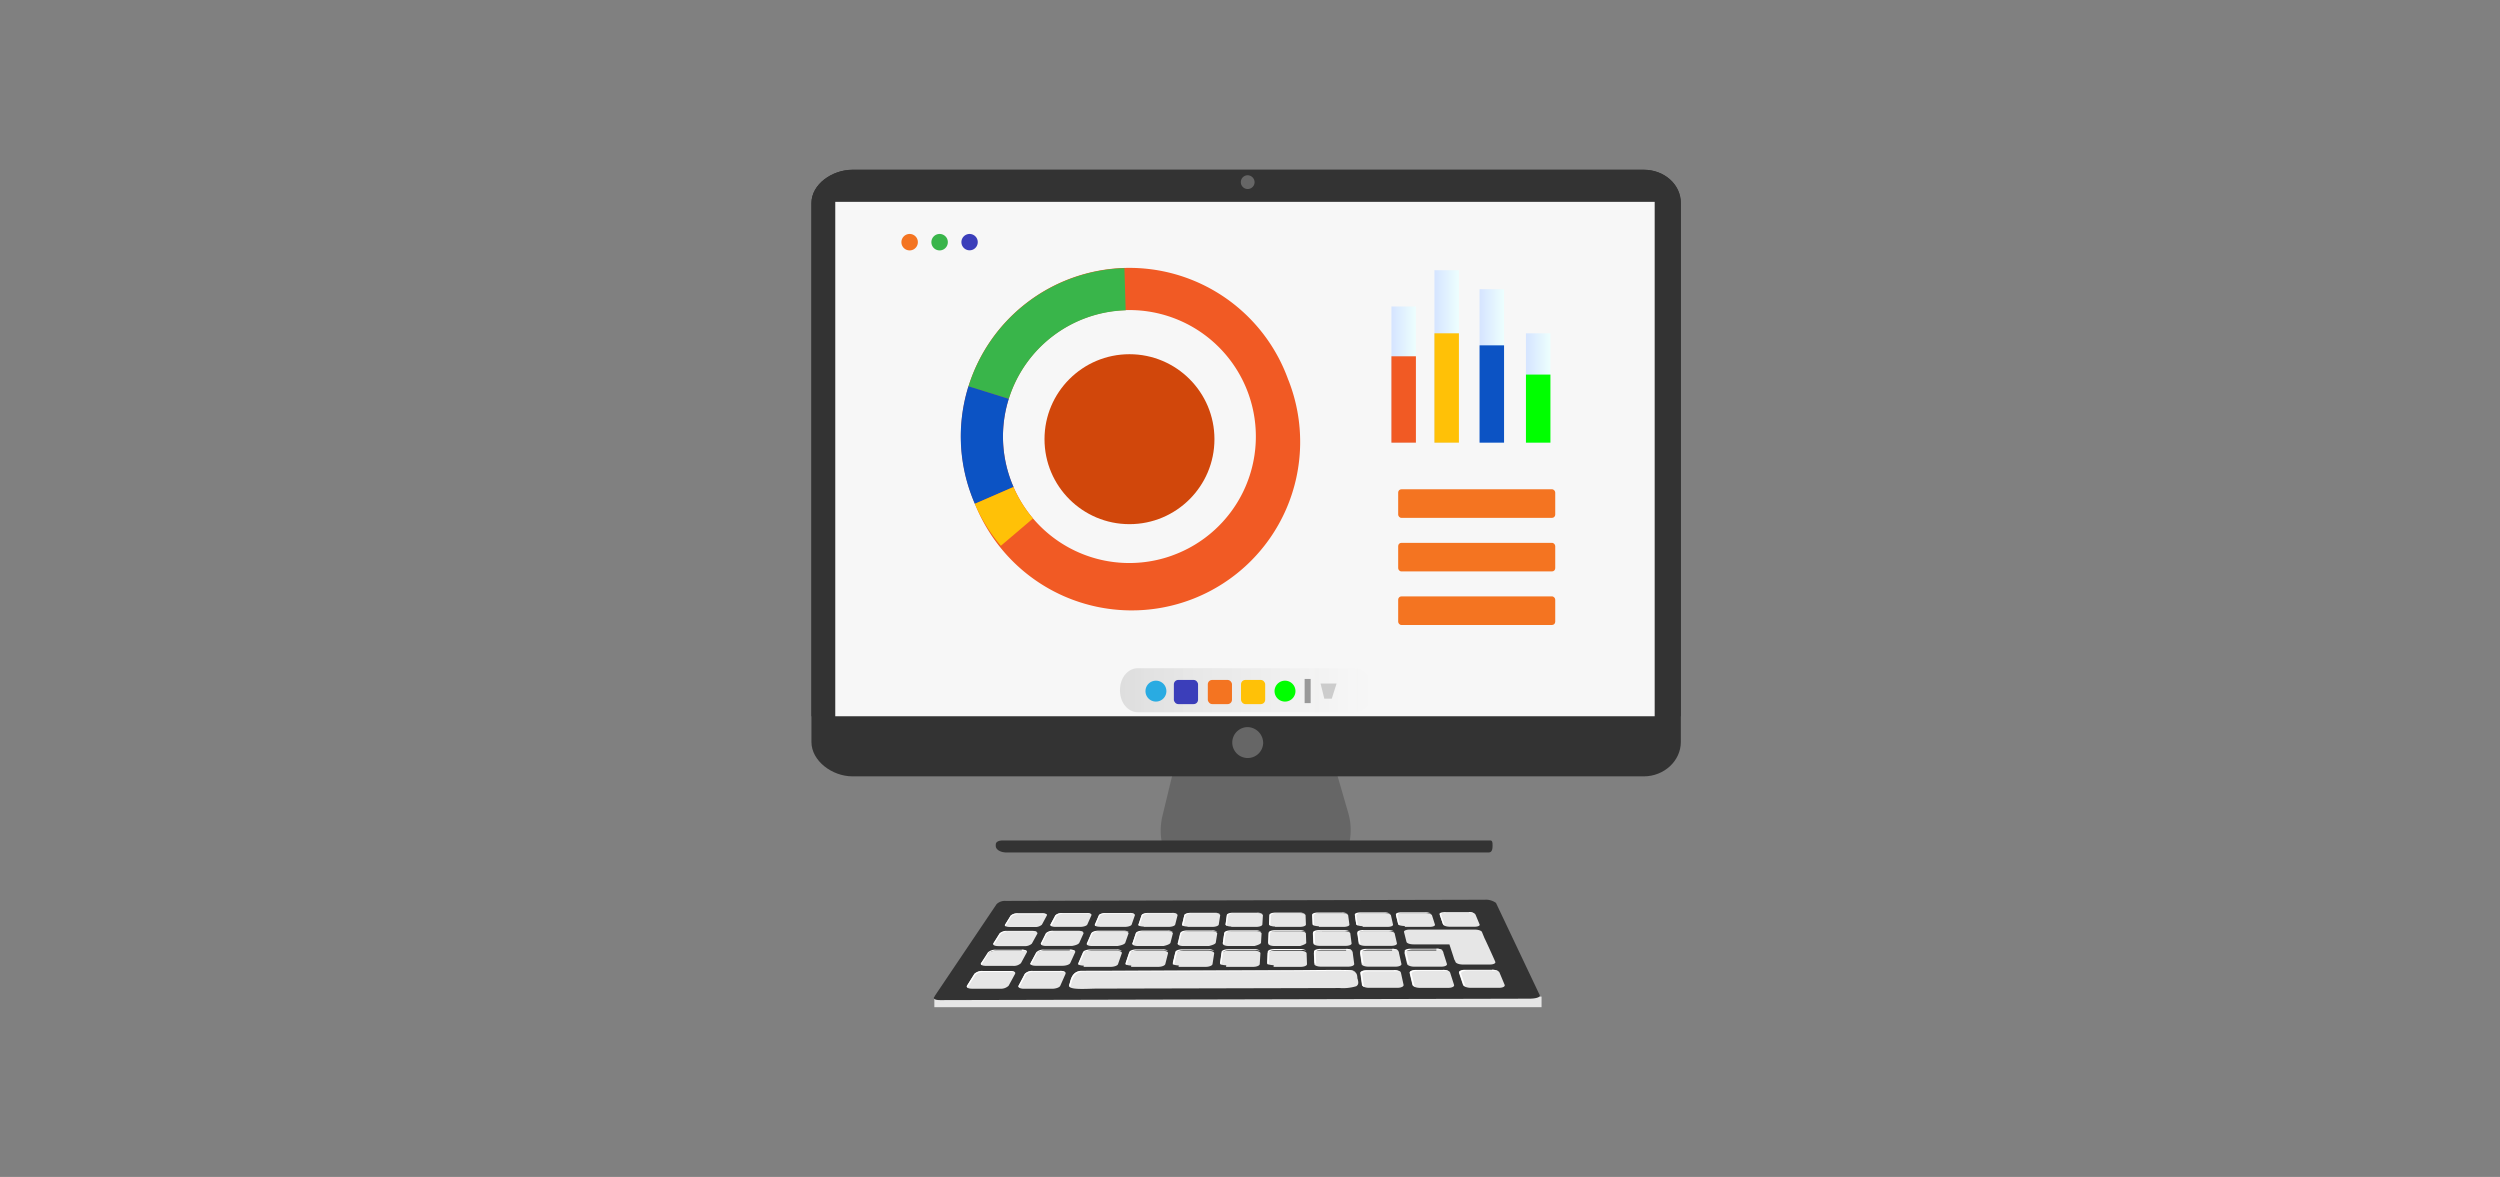 <svg id="Layer_1" data-name="Layer 1" xmlns="http://www.w3.org/2000/svg" xmlns:xlink="http://www.w3.org/1999/xlink" viewBox="0 0 504.57 237.54"><rect x="0" y="0" width="504.57" height="237.54" fill="#808080" stroke="none"/><defs><style>.cls-1{fill:#666;}.cls-2{fill:#333;}.cls-3{fill:#f7f7f7;}.cls-4{fill:url(#linear-gradient);}.cls-5{fill:url(#linear-gradient-2);}.cls-6{fill:url(#linear-gradient-3);}.cls-7{fill:url(#linear-gradient-4);}.cls-8{fill:#f15a24;}.cls-9{fill:#ffc107;}.cls-10{fill:#0c53c4;}.cls-11{fill:lime;}.cls-12{fill:#f47421;}.cls-13{fill:#39b54a;}.cls-14{fill:#d1470b;}.cls-15{opacity:0.1;fill:url(#linear-gradient-5);}.cls-16{fill:#29abe2;}.cls-17{fill:#3b3eba;}.cls-18{fill:#ccc;}.cls-19{fill:#999;}.cls-20{fill:#e6e6e6;}.cls-21{fill:#fff;}</style><linearGradient id="linear-gradient" x1="280.83" y1="75.6" x2="285.78" y2="75.6" gradientUnits="userSpaceOnUse"><stop offset="0" stop-color="#d5e4ff"/><stop offset="1" stop-color="#edfffe"/></linearGradient><linearGradient id="linear-gradient-2" x1="289.51" y1="71.94" x2="294.46" y2="71.94" xlink:href="#linear-gradient"/><linearGradient id="linear-gradient-3" x1="298.62" y1="73.85" x2="303.56" y2="73.85" xlink:href="#linear-gradient"/><linearGradient id="linear-gradient-4" x1="307.98" y1="78.3" x2="312.92" y2="78.3" xlink:href="#linear-gradient"/><linearGradient id="linear-gradient-5" x1="226.04" y1="139.3" x2="276.98" y2="139.3" gradientUnits="userSpaceOnUse"><stop offset="0.02"/><stop offset="1" stop-color="#545453" stop-opacity="0"/></linearGradient></defs><path class="cls-1" d="M272.26,170.44a12.38,12.38,0,0,0-.22-6.62l-5.49-19a5.44,5.44,0,0,0-4.86-4.09L244,141a5.35,5.35,0,0,0-4.68,4.23l-4.65,19.21a12.73,12.73,0,0,0-.09,6Z"/><path class="cls-2" d="M301.24,170.73c0,1-.3,1.32-.79,1.32H202.91c-.49,0-1.94-.33-1.94-1.32v-.23c0-1,1.45-.87,1.94-.87h97.54c.49,0,.79-.12.79.87Z"/><path class="cls-2" d="M339.24,149.75c0,3.84-3.41,6.94-7.47,6.94H172.05c-4.07,0-8.28-3.1-8.28-6.94V41c0-3.84,4.21-6.74,8.28-6.74H331.77c4.06,0,7.47,2.9,7.47,6.74Z"/><path class="cls-2" d="M331.77,34.27H172.05c-4.07,0-8.28,2.9-8.28,6.74V144.56H339.24V41C339.24,37.17,335.83,34.27,331.77,34.27Z"/><path class="cls-1" d="M254.94,150.05a3.12,3.12,0,1,1-3.12-3.3A3.21,3.21,0,0,1,254.94,150.05Z"/><path class="cls-1" d="M253.21,36.84a1.39,1.39,0,1,1-1.39-1.47A1.43,1.43,0,0,1,253.21,36.84Z"/><rect class="cls-3" x="168.58" y="40.74" width="165.38" height="103.82"/><rect class="cls-4" x="280.83" y="61.86" width="4.94" height="27.48"/><rect class="cls-5" x="289.51" y="54.54" width="4.94" height="34.8"/><rect class="cls-6" x="298.62" y="58.37" width="4.94" height="30.97"/><rect class="cls-7" x="307.98" y="67.27" width="4.94" height="22.07"/><rect class="cls-8" x="280.83" y="71.91" width="4.94" height="17.43"/><rect class="cls-9" x="289.51" y="67.27" width="4.94" height="22.07"/><rect class="cls-10" x="298.62" y="69.7" width="4.94" height="19.64"/><rect class="cls-11" x="307.98" y="75.6" width="4.94" height="13.74"/><rect class="cls-12" x="282.19" y="98.75" width="31.7" height="5.77" rx="0.65"/><rect class="cls-12" x="282.19" y="109.56" width="31.7" height="5.77" rx="0.65"/><rect class="cls-12" x="282.19" y="120.37" width="31.7" height="5.77" rx="0.65"/><path class="cls-8" d="M260,76.64a34.06,34.06,0,0,0-33.06-22.56,34,34,0,0,0-31,45.48c.26.73.54,1.43.84,2.13a34,34,0,0,0,63.25-25Zm-23.45,35.49a25.48,25.48,0,0,1-32-13.84q-.34-.78-.63-1.59a25.52,25.52,0,1,1,32.62,15.43Z"/><path class="cls-13" d="M203.6,80.5,195.46,78a34.08,34.08,0,0,1,31.48-23.88l.25,8.51A25.56,25.56,0,0,0,203.6,80.5Z"/><path class="cls-10" d="M204.56,98.29l-7.81,3.4c-.3-.7-.58-1.4-.84-2.13a33.9,33.9,0,0,1-.45-21.6l8.14,2.54a25.36,25.36,0,0,0,.33,16.2Q204.22,97.51,204.56,98.29Z"/><path class="cls-9" d="M202,110.16a34.09,34.09,0,0,1-5.27-8.47l7.81-3.4a25.41,25.41,0,0,0,3.95,6.35Z"/><circle class="cls-14" cx="227.96" cy="88.64" r="17.15"/><path class="cls-15" d="M277,139.3c0,2.56-1.63,4.45-3.64,4.45H229.67c-2,0-3.63-1.89-3.63-4.45h0c0-2.55,1.62-4.44,3.63-4.44h43.67c2,0,3.64,1.89,3.64,4.44Z"/><path class="cls-16" d="M235.41,139.49a2.11,2.11,0,1,1-2.1-2.11A2.1,2.1,0,0,1,235.41,139.49Z"/><path class="cls-11" d="M261.46,139.49a2.11,2.11,0,1,1-2.11-2.11A2.11,2.11,0,0,1,261.46,139.49Z"/><rect class="cls-17" x="236.92" y="137.23" width="4.88" height="4.88" rx="0.88"/><rect class="cls-12" x="243.77" y="137.23" width="4.88" height="4.88" rx="0.88"/><rect class="cls-9" x="250.47" y="137.23" width="4.88" height="4.88" rx="0.88"/><polygon class="cls-18" points="268.79 141.01 267.28 141.01 266.53 137.96 269.76 137.96 268.79 141.01"/><rect class="cls-19" x="263.31" y="137.03" width="1.22" height="4.88"/><path class="cls-12" d="M185.25,48.88a1.66,1.66,0,1,1-1.65-1.66A1.65,1.65,0,0,1,185.25,48.88Z"/><path class="cls-13" d="M191.3,48.88a1.66,1.66,0,1,1-1.66-1.66A1.65,1.65,0,0,1,191.3,48.88Z"/><path class="cls-17" d="M197.34,48.88a1.65,1.65,0,1,1-1.65-1.66A1.65,1.65,0,0,1,197.34,48.88Z"/><rect class="cls-20" x="188.58" y="201.14" width="122.55" height="2.14"/><path class="cls-2" d="M310.75,200.83c.22.47-.9.73-2.05.73l-118.88.29c-1.15,0-1.56-.25-1.24-.71l12.56-18.66a2.4,2.4,0,0,1,1.84-.65l96.7-.24a3.51,3.51,0,0,1,2.25.64Z"/><path class="cls-20" d="M202.86,186.63l1.16-1.87a2.06,2.06,0,0,1,1.46-.44h4.87c.65,0,1.07.19.94.44l-1,1.86a1.94,1.94,0,0,1-1.47.47h-5C203.11,187.09,202.7,186.89,202.86,186.63Zm10.16.44h5c.68,0,1.31-.22,1.43-.47l.83-1.87c.11-.24-.34-.44-1-.44l-4.86,0a1.9,1.9,0,0,0-1.42.44l-1,1.87C211.91,186.86,212.34,187.07,213,187.07Zm9,0,5,0c.67,0,1.29-.21,1.38-.46l.65-1.87c.08-.24-.38-.44-1-.44h-4.87c-.65,0-1.26.21-1.37.45l-.8,1.86C220.85,186.84,221.31,187.05,222,187.05Zm8.83,0h5c.68,0,1.28-.21,1.34-.47l.47-1.86c.06-.24-.42-.44-1.07-.44h-4.86c-.66,0-1.25.2-1.34.45l-.62,1.86C229.67,186.82,230.15,187,230.82,187Zm8.84,0h5c.67,0,1.25-.21,1.29-.47l.29-1.86c0-.25-.46-.44-1.11-.44h-4.86c-.66,0-1.23.2-1.29.45l-.44,1.86C238.48,186.8,239,187,239.66,187Zm8.83,0h5c.68,0,1.24-.21,1.26-.47l.11-1.86c0-.25-.5-.44-1.16-.44h-4.86c-.66,0-1.21.2-1.25.45l-.26,1.86C247.3,186.77,247.82,187,248.49,187Zm8.84,0h5c.67,0,1.22-.22,1.21-.47l-.07-1.86c0-.25-.54-.44-1.2-.44h-4.86c-.66,0-1.2.2-1.21.44l-.08,1.87C256.12,186.75,256.65,187,257.33,187Zm8.83,0,5,0c.67,0,1.19-.21,1.16-.46l-.25-1.86c0-.25-.58-.45-1.24-.44H266c-.65,0-1.18.2-1.16.44l.09,1.86C264.93,186.73,265.49,186.94,266.16,186.94Zm8.84,0,5,0c.68,0,1.18-.21,1.12-.47l-.42-1.86c-.06-.24-.63-.44-1.29-.44l-4.86,0c-.65,0-1.16.2-1.12.44l.27,1.86C273.75,186.71,274.33,186.92,275,186.92Zm8.51,0h5c.68,0,1.16-.21,1.07-.47l-.59-1.86c-.08-.24-.67-.44-1.32-.44l-4.87,0c-.65,0-1.13.2-1.08.44l.45,1.86C282.24,186.69,282.83,186.9,283.51,186.89Zm12.94-2.8h-4.86c-.66,0-1.12.2-1,.45l.63,1.86c.08.26.7.46,1.37.46h5c.67,0,1.13-.21,1-.47l-.77-1.86C297.72,184.29,297.11,184.09,296.45,184.09ZM203.85,196l-5.5,0a2.27,2.27,0,0,0-1.69.57l-1.49,2.39c-.2.33.25.59,1,.59h5.69a2.24,2.24,0,0,0,1.71-.6l1.3-2.39C205.05,196.21,204.59,196,203.85,196Zm10.12,0h-5.5a2.07,2.07,0,0,0-1.63.57l-1.26,2.39c-.17.33.31.6,1.07.6l5.69,0c.77,0,1.51-.27,1.65-.6l1.06-2.39C215.19,196.19,214.71,195.94,214,195.94Zm60,1.56c-.06-.47.1-1.52-1.35-1.68-1.86-.13-9.46,0-11.27,0l-43,.11c-2.21,0-2.29,2.17-2.55,2.76-.5,1.17,3.63.78,5.48.78l49.08-.12a9.15,9.15,0,0,0,3.37-.36C274.4,198.62,274.06,197.92,274,197.5Zm7.32-1.73-5.49,0c-.74,0-1.31.25-1.26.56l.33,2.39c.05.33.71.6,1.47.59h5.69c.76,0,1.32-.27,1.25-.6l-.52-2.39C282.72,196,282.06,195.77,281.32,195.77Zm9.91,0h-5.5c-.74,0-1.28.26-1.2.57l.56,2.38c.08.33.77.6,1.53.6l5.69,0c.76,0,1.3-.27,1.19-.6l-.76-2.38C292.64,196,292,195.75,291.23,195.75Zm9.91,0-5.49,0c-.74,0-1.26.25-1.15.56l.8,2.39c.11.33.82.59,1.58.59h5.69c.77,0,1.27-.27,1.14-.6l-1-2.39C302.58,196,301.88,195.72,301.14,195.72Zm-97.82-7.86a2.1,2.1,0,0,0-1.53.48l-1.26,2c-.17.27.25.5,1,.5l5.21,0a2.06,2.06,0,0,0,1.55-.5l1.1-2c.14-.27-.3-.48-1-.48Zm14.48,2.45.9-2c.12-.27-.34-.48-1-.48h-5.05a2,2,0,0,0-1.49.48l-1,2c-.15.28.3.5,1,.5h5.22C217,190.82,217.68,190.59,217.8,190.31Zm9.29,0,.7-2c.09-.26-.39-.47-1.07-.47h-5.05c-.68,0-1.32.22-1.44.48l-.86,2c-.12.28.35.5,1,.5h5.22C226.34,190.8,227,190.57,227.09,190.29Zm9.14,0,.51-2c.07-.26-.43-.47-1.11-.47h-5c-.68,0-1.31.22-1.39.48l-.67,2c-.1.27.4.5,1.1.5l5.21,0C235.54,190.77,236.16,190.54,236.23,190.27Zm9.15,0,.32-2c0-.27-.48-.48-1.16-.47h-5c-.69,0-1.29.21-1.35.48l-.48,2c-.06.28.45.51,1.15.5H244C244.73,190.75,245.34,190.52,245.38,190.24Zm9.15,0,.12-2c0-.27-.52-.48-1.2-.48h-5.06c-.67,0-1.26.22-1.29.49l-.29,2c0,.28.5.5,1.2.5h5.21C253.93,190.73,254.51,190.5,254.53,190.22Zm9.14,0-.07-2c0-.26-.56-.47-1.24-.47H257.3c-.68,0-1.24.22-1.25.48l-.09,2c0,.28.54.5,1.25.5h5.21C263.12,190.7,263.69,190.48,263.67,190.2Zm2.54-2.5c-.68,0-1.22.22-1.21.48l.1,2c0,.27.6.5,1.3.5l5.22,0c.7,0,1.24-.23,1.2-.5l-.26-2c0-.26-.61-.47-1.29-.47Zm8.91,0c-.68,0-1.2.22-1.16.48l.29,2c0,.28.64.5,1.34.5h5.22c.7,0,1.22-.23,1.16-.51l-.46-2c-.06-.26-.66-.48-1.34-.47Zm-59.19,4h-5.26a2,2,0,0,0-1.56.52L208,194.37c-.16.3.3.55,1,.55l5.44,0c.73,0,1.43-.25,1.57-.55l1-2.19C217.11,191.88,216.64,191.65,215.93,191.65Zm-9.69,0H201a2.23,2.23,0,0,0-1.61.53L198,194.4c-.19.3.25.54,1,.54h5.44a2.1,2.1,0,0,0,1.62-.55l1.19-2.19C207.4,191.9,207,191.67,206.24,191.67Zm12.49,3.22h5.44c.73,0,1.41-.25,1.51-.55l.76-2.19c.1-.29-.39-.52-1.1-.52l-5.26,0c-.71,0-1.38.23-1.5.52l-.94,2.19C217.51,194.65,218,194.89,218.73,194.89Zm9.59,0h5.43c.74,0,1.39-.25,1.47-.56l.55-2.18c.07-.29-.45-.52-1.15-.52h-5.27c-.7,0-1.35.24-1.45.53l-.73,2.18C227.07,194.63,227.58,194.87,228.32,194.87Zm9.58,0,5.44,0c.73,0,1.36-.25,1.41-.55l.34-2.19c0-.28-.49-.51-1.2-.51h-5.26c-.71,0-1.34.24-1.41.52l-.51,2.19C236.64,194.6,237.17,194.85,237.9,194.85Zm9.59,0h5.44c.73,0,1.33-.25,1.35-.55l.14-2.19c0-.29-.55-.52-1.25-.51H247.9c-.7,0-1.31.23-1.35.52l-.31,2.19C246.2,194.58,246.76,194.82,247.49,194.82Zm9.58,0,5.44,0c.73,0,1.32-.24,1.31-.55l-.08-2.18c0-.29-.59-.52-1.3-.52l-5.26,0c-.71,0-1.3.23-1.31.52l-.1,2.18C255.76,194.55,256.34,194.8,257.07,194.8Zm14.64-3.29h-5.26c-.71,0-1.27.24-1.25.52l.1,2.19c0,.3.63.54,1.36.54h5.43c.74,0,1.3-.25,1.26-.55l-.29-2.19C273,191.74,272.42,191.51,271.71,191.51Zm9.28,0h-5.26c-.71,0-1.25.23-1.21.52l.32,2.19c0,.3.67.54,1.4.54h5.44c.73,0,1.27-.25,1.2-.55l-.49-2.19C282.32,191.72,281.7,191.49,281,191.49Zm8.93,0h-5.26c-.71,0-1.23.23-1.16.52l.52,2.18c.07.3.72.55,1.45.55l5.44,0c.73,0,1.25-.25,1.15-.55l-.69-2.18C291.27,191.69,290.63,191.46,289.92,191.47Z"/><path class="cls-21" d="M255.87,192.07l-.1,2.18c0,.16.15.3.4.4a.3.3,0,0,1-.09-.2l.1-2.2c0-.28.59-.52,1.3-.52h5.27a2.52,2.52,0,0,1,.89.14,1.87,1.87,0,0,0-1.2-.33l-5.26,0C256.47,191.55,255.88,191.78,255.87,192.07Z"/><path class="cls-21" d="M256.34,190.58a.26.26,0,0,1-.09-.18l.09-2c0-.27.57-.48,1.26-.49h5.06a2.58,2.58,0,0,1,.85.13,1.8,1.8,0,0,0-1.15-.3H257.3c-.68,0-1.24.22-1.25.48l-.09,2C256,190.36,256.1,190.49,256.34,190.58Z"/><path class="cls-21" d="M247.15,190.6a.23.23,0,0,1-.06-.18l.28-2c0-.27.62-.48,1.3-.48l5.06,0a2.32,2.32,0,0,1,.85.14,1.71,1.71,0,0,0-1.13-.31h-5.06c-.67,0-1.26.22-1.29.49l-.29,2C246.79,190.38,246.92,190.51,247.15,190.6Z"/><path class="cls-21" d="M256.49,186.83a.25.25,0,0,1-.08-.17l.08-1.87c0-.24.56-.44,1.21-.44h4.87a2.41,2.41,0,0,1,.82.12,1.77,1.77,0,0,0-1.11-.28h-4.86c-.66,0-1.2.2-1.21.44l-.08,1.87C256.12,186.63,256.26,186.75,256.49,186.83Z"/><path class="cls-21" d="M247.67,186.85a.18.18,0,0,1-.06-.16l.26-1.87c0-.25.59-.45,1.24-.45H254a2.39,2.39,0,0,1,.81.12,1.7,1.7,0,0,0-1.09-.28h-4.86c-.66,0-1.21.2-1.25.45l-.26,1.86C247.32,186.65,247.45,186.77,247.67,186.85Z"/><path class="cls-21" d="M291.67,186.74a.35.35,0,0,1-.14-.16l-.64-1.87c-.08-.25.39-.44,1-.45h4.87a3.21,3.21,0,0,1,.87.12,2.41,2.41,0,0,0-1.22-.28h-4.86c-.66,0-1.12.2-1,.45l.63,1.86C291.22,186.54,291.41,186.66,291.67,186.74Z"/><path class="cls-21" d="M238.85,186.87a.17.17,0,0,1,0-.16l.44-1.87c0-.25.63-.45,1.29-.45h4.87a2.25,2.25,0,0,1,.8.12,1.62,1.62,0,0,0-1.06-.28h-4.86c-.66,0-1.23.2-1.29.45l-.44,1.86C238.52,186.67,238.63,186.79,238.85,186.87Z"/><path class="cls-21" d="M237.22,192.11l-.51,2.19c0,.15.09.3.31.39a.22.22,0,0,1,0-.19l.51-2.2c.07-.29.7-.52,1.41-.52l5.27,0a2.33,2.33,0,0,1,.86.15,1.54,1.54,0,0,0-1.14-.33h-5.26C237.92,191.59,237.29,191.83,237.22,192.11Z"/><path class="cls-21" d="M246.59,194.67a.3.3,0,0,1-.06-.2l.3-2.19c0-.29.65-.52,1.36-.52l5.27,0a2.7,2.7,0,0,1,.88.14,1.76,1.76,0,0,0-1.17-.32H247.9c-.7,0-1.31.23-1.35.52l-.31,2.19C246.22,194.43,246.36,194.57,246.59,194.67Z"/><path class="cls-21" d="M284.52,194.58a.43.43,0,0,1-.14-.2l-.53-2.19c-.06-.29.46-.52,1.16-.53h5.28a2.93,2.93,0,0,1,.93.14,2.28,2.28,0,0,0-1.3-.32h-5.26c-.71,0-1.23.23-1.16.52l.52,2.18C284.05,194.34,284.25,194.48,284.52,194.58Z"/><path class="cls-21" d="M274.7,190.53a.31.31,0,0,1-.12-.18l-.3-2c0-.26.48-.48,1.17-.48h5.06a2.86,2.86,0,0,1,.88.13,2.11,2.11,0,0,0-1.22-.3h-5.05c-.68,0-1.2.22-1.16.48l.29,2C274.27,190.31,274.44,190.44,274.7,190.53Z"/><path class="cls-21" d="M274.14,186.79a.3.3,0,0,1-.11-.17l-.28-1.87c0-.24.47-.44,1.12-.44l4.87,0a3,3,0,0,1,.85.12,2.13,2.13,0,0,0-1.17-.28l-4.86,0c-.65,0-1.16.2-1.12.44l.27,1.86C273.73,186.59,273.89,186.7,274.14,186.79Z"/><path class="cls-21" d="M282.64,186.77a.32.32,0,0,1-.13-.17l-.45-1.87c-.06-.24.42-.44,1.08-.44l4.87,0a3.13,3.13,0,0,1,.86.12,2.29,2.29,0,0,0-1.19-.28l-4.87,0c-.65,0-1.13.2-1.08.44l.45,1.86C282.21,186.56,282.38,186.68,282.64,186.77Z"/><path class="cls-21" d="M265.32,186.81a.24.24,0,0,1-.1-.17l-.1-1.87c0-.24.51-.44,1.17-.44h4.87a2.27,2.27,0,0,1,.83.12,1.92,1.92,0,0,0-1.14-.28H266c-.65,0-1.18.2-1.16.44l.09,1.86C264.93,186.61,265.08,186.73,265.32,186.81Z"/><path class="cls-21" d="M265.52,190.56a.28.28,0,0,1-.1-.18l-.11-2c0-.27.53-.49,1.21-.49h5.06a2.75,2.75,0,0,1,.87.13,2,2,0,0,0-1.18-.3h-5.06c-.68,0-1.22.22-1.21.48l.1,2C265.11,190.34,265.27,190.47,265.52,190.56Z"/><path class="cls-21" d="M238,190.62a.19.19,0,0,1,0-.18l.47-2c.06-.26.66-.48,1.34-.48h5.07a2.41,2.41,0,0,1,.83.13,1.54,1.54,0,0,0-1.1-.3h-5c-.69,0-1.29.21-1.35.48l-.48,2C237.63,190.41,237.75,190.53,238,190.62Z"/><path class="cls-21" d="M265.73,194.62a.32.32,0,0,1-.1-.19l-.11-2.2c0-.29.54-.52,1.25-.52h5.28a2.66,2.66,0,0,1,.9.14,2,2,0,0,0-1.24-.33h-5.26c-.71,0-1.27.24-1.25.52l.1,2.19C265.31,194.38,265.48,194.52,265.73,194.62Z"/><path class="cls-21" d="M275.31,194.6a.33.33,0,0,1-.12-.2l-.33-2.19c0-.29.5-.52,1.21-.52l5.27,0a2.86,2.86,0,0,1,.92.15,2.12,2.12,0,0,0-1.27-.33h-5.26c-.71,0-1.25.23-1.21.52l.32,2.19C274.86,194.36,275,194.5,275.31,194.6Z"/><path class="cls-21" d="M198.17,194.79a.25.25,0,0,1,0-.2l1.37-2.2a2.22,2.22,0,0,1,1.6-.52h5.28a1.88,1.88,0,0,1,.8.14c-.08-.19-.46-.33-1-.33H201a2.23,2.23,0,0,0-1.61.53L198,194.4C197.91,194.55,198,194.69,198.17,194.79Z"/><path class="cls-21" d="M195.37,199.15l1.49-2.4a2.3,2.3,0,0,1,1.69-.57h5.51a2,2,0,0,1,.84.15c-.08-.21-.48-.36-1.05-.36l-5.5,0a2.27,2.27,0,0,0-1.69.57l-1.49,2.39c-.1.17,0,.32.16.43A.26.26,0,0,1,195.37,199.15Z"/><path class="cls-21" d="M205.8,199.13l1.25-2.4a2.08,2.08,0,0,1,1.64-.57l5.51,0a2,2,0,0,1,.85.16c-.1-.21-.51-.36-1.08-.36h-5.5a2.07,2.07,0,0,0-1.63.57l-1.26,2.39c-.09.17,0,.32.21.43A.22.22,0,0,1,205.8,199.13Z"/><path class="cls-21" d="M200.7,190.72a.19.19,0,0,1,0-.18l1.26-2a2.14,2.14,0,0,1,1.53-.48h5.07a1.91,1.91,0,0,1,.77.13c-.08-.18-.45-.31-1-.31l-5.05,0a2.1,2.1,0,0,0-1.53.48l-1.26,2C200.44,190.5,200.51,190.63,200.7,190.72Z"/><path class="cls-21" d="M203,187a.16.16,0,0,1,0-.16l1.16-1.88a2.06,2.06,0,0,1,1.46-.44l4.87,0a1.84,1.84,0,0,1,.75.13c-.08-.17-.44-.29-.94-.28h-4.87a2.06,2.06,0,0,0-1.46.44l-1.16,1.87C202.77,186.76,202.85,186.88,203,187Z"/><path class="cls-21" d="M295.7,198.9l-.81-2.39c-.1-.31.41-.57,1.15-.57h5.51a2.78,2.78,0,0,1,1,.15,2.57,2.57,0,0,0-1.4-.36l-5.49,0c-.74,0-1.26.25-1.15.56l.8,2.39c.05.17.27.32.57.43A.57.57,0,0,1,295.7,198.9Z"/><path class="cls-21" d="M216.09,198.9c.26-.59.34-2.76,2.55-2.77l43.07-.11c1.81,0,9.43-.13,11.29,0a2.1,2.1,0,0,1,.56.13,1.72,1.72,0,0,0-.91-.33c-1.86-.13-9.46,0-11.27,0l-43,.11c-2.21,0-2.29,2.17-2.55,2.76-.1.25,0,.42.25.55A.4.4,0,0,1,216.09,198.9Z"/><path class="cls-21" d="M285.48,198.93l-.58-2.4c-.07-.31.46-.56,1.21-.57h5.5a3.25,3.25,0,0,1,1,.15,2.4,2.4,0,0,0-1.36-.35h-5.5c-.74,0-1.28.26-1.2.57l.56,2.38a.78.78,0,0,0,.53.43A.46.46,0,0,1,285.48,198.93Z"/><path class="cls-21" d="M275.27,199l-.35-2.39c0-.32.52-.57,1.26-.57l5.51,0a2.75,2.75,0,0,1,1,.16,2.2,2.2,0,0,0-1.33-.36l-5.49,0c-.74,0-1.31.25-1.26.56l.33,2.39c0,.17.21.32.49.43A.37.37,0,0,1,275.27,199Z"/><path class="cls-21" d="M221.2,186.92a.17.17,0,0,1,0-.17l.79-1.87c.11-.25.72-.44,1.37-.45h4.88a2.26,2.26,0,0,1,.77.12,1.36,1.36,0,0,0-1-.28h-4.87c-.65,0-1.26.21-1.37.45l-.8,1.86C220.91,186.72,221,186.83,221.2,186.92Z"/><path class="cls-21" d="M208.17,194.76a.21.21,0,0,1,0-.19l1.15-2.2a2,2,0,0,1,1.55-.52l5.28,0a2,2,0,0,1,.82.15c-.1-.2-.5-.33-1-.33h-5.26a2,2,0,0,0-1.56.52L208,194.37C207.88,194.53,208,194.67,208.17,194.76Z"/><path class="cls-21" d="M230,186.9a.21.21,0,0,1,0-.17l.62-1.87c.08-.25.68-.45,1.33-.45h4.87a2.39,2.39,0,0,1,.79.12,1.49,1.49,0,0,0-1-.28h-4.86c-.66,0-1.25.2-1.34.45l-.62,1.86C229.71,186.69,229.82,186.81,230,186.9Z"/><path class="cls-21" d="M228.79,190.65a.2.2,0,0,1,0-.18l.67-2c.09-.26.71-.48,1.39-.48h5.06a2.31,2.31,0,0,1,.82.13,1.46,1.46,0,0,0-1.07-.3h-5c-.68,0-1.31.22-1.39.48l-.67,2C228.47,190.43,228.58,190.56,228.79,190.65Z"/><path class="cls-21" d="M219.61,190.67a.19.19,0,0,1,0-.18l.86-2c.11-.27.75-.49,1.43-.49H227a2.15,2.15,0,0,1,.8.13c-.11-.18-.51-.3-1-.3h-5.05c-.68,0-1.32.22-1.44.48l-.86,2C219.31,190.45,219.4,190.58,219.61,190.67Z"/><path class="cls-21" d="M227.45,194.72a.23.23,0,0,1,0-.2l.72-2.2c.1-.28.75-.52,1.46-.52h5.27a2.25,2.25,0,0,1,.85.14,1.5,1.5,0,0,0-1.11-.33h-5.27c-.7,0-1.35.24-1.45.53l-.73,2.18C227.12,194.48,227.23,194.62,227.45,194.72Z"/><path class="cls-21" d="M210.29,190.69a.19.19,0,0,1,0-.18l1-2c.14-.27.8-.48,1.49-.48l5.06,0a2.06,2.06,0,0,1,.79.13c-.1-.17-.48-.3-1-.3h-5.05a2,2,0,0,0-1.49.48l-1,2C210,190.47,210.1,190.6,210.29,190.69Z"/><path class="cls-21" d="M212.24,186.94a.2.2,0,0,1,0-.17l1-1.87a2,2,0,0,1,1.42-.45h4.87a2.22,2.22,0,0,1,.77.12,1.29,1.29,0,0,0-1-.28l-4.86,0a1.9,1.9,0,0,0-1.42.44l-1,1.87C212,186.74,212.06,186.86,212.24,186.94Z"/><path class="cls-21" d="M217.88,194.74a.27.27,0,0,1,0-.2l.94-2.19c.12-.29.79-.52,1.5-.53h5.28a2.3,2.3,0,0,1,.83.14,1.37,1.37,0,0,0-1.08-.33l-5.26,0c-.71,0-1.38.23-1.5.52l-.94,2.19C217.57,194.5,217.67,194.64,217.88,194.74Z"/><path class="cls-20" d="M299.62,189.37l-.52-1.27c-.11-.27-.75-.48-1.43-.48l-13.18,0c-.68,0-1.18.21-1.12.48l.5,2c.07.28.69.5,1.4.5h1.81l5.45,0,1,3.08a.49.49,0,0,0,.14.21l.08.24c.1.3.77.54,1.51.54h5.43c.73,0,1.23-.25,1.1-.55C301.82,194.14,299.69,189.43,299.62,189.37Z"/></svg>